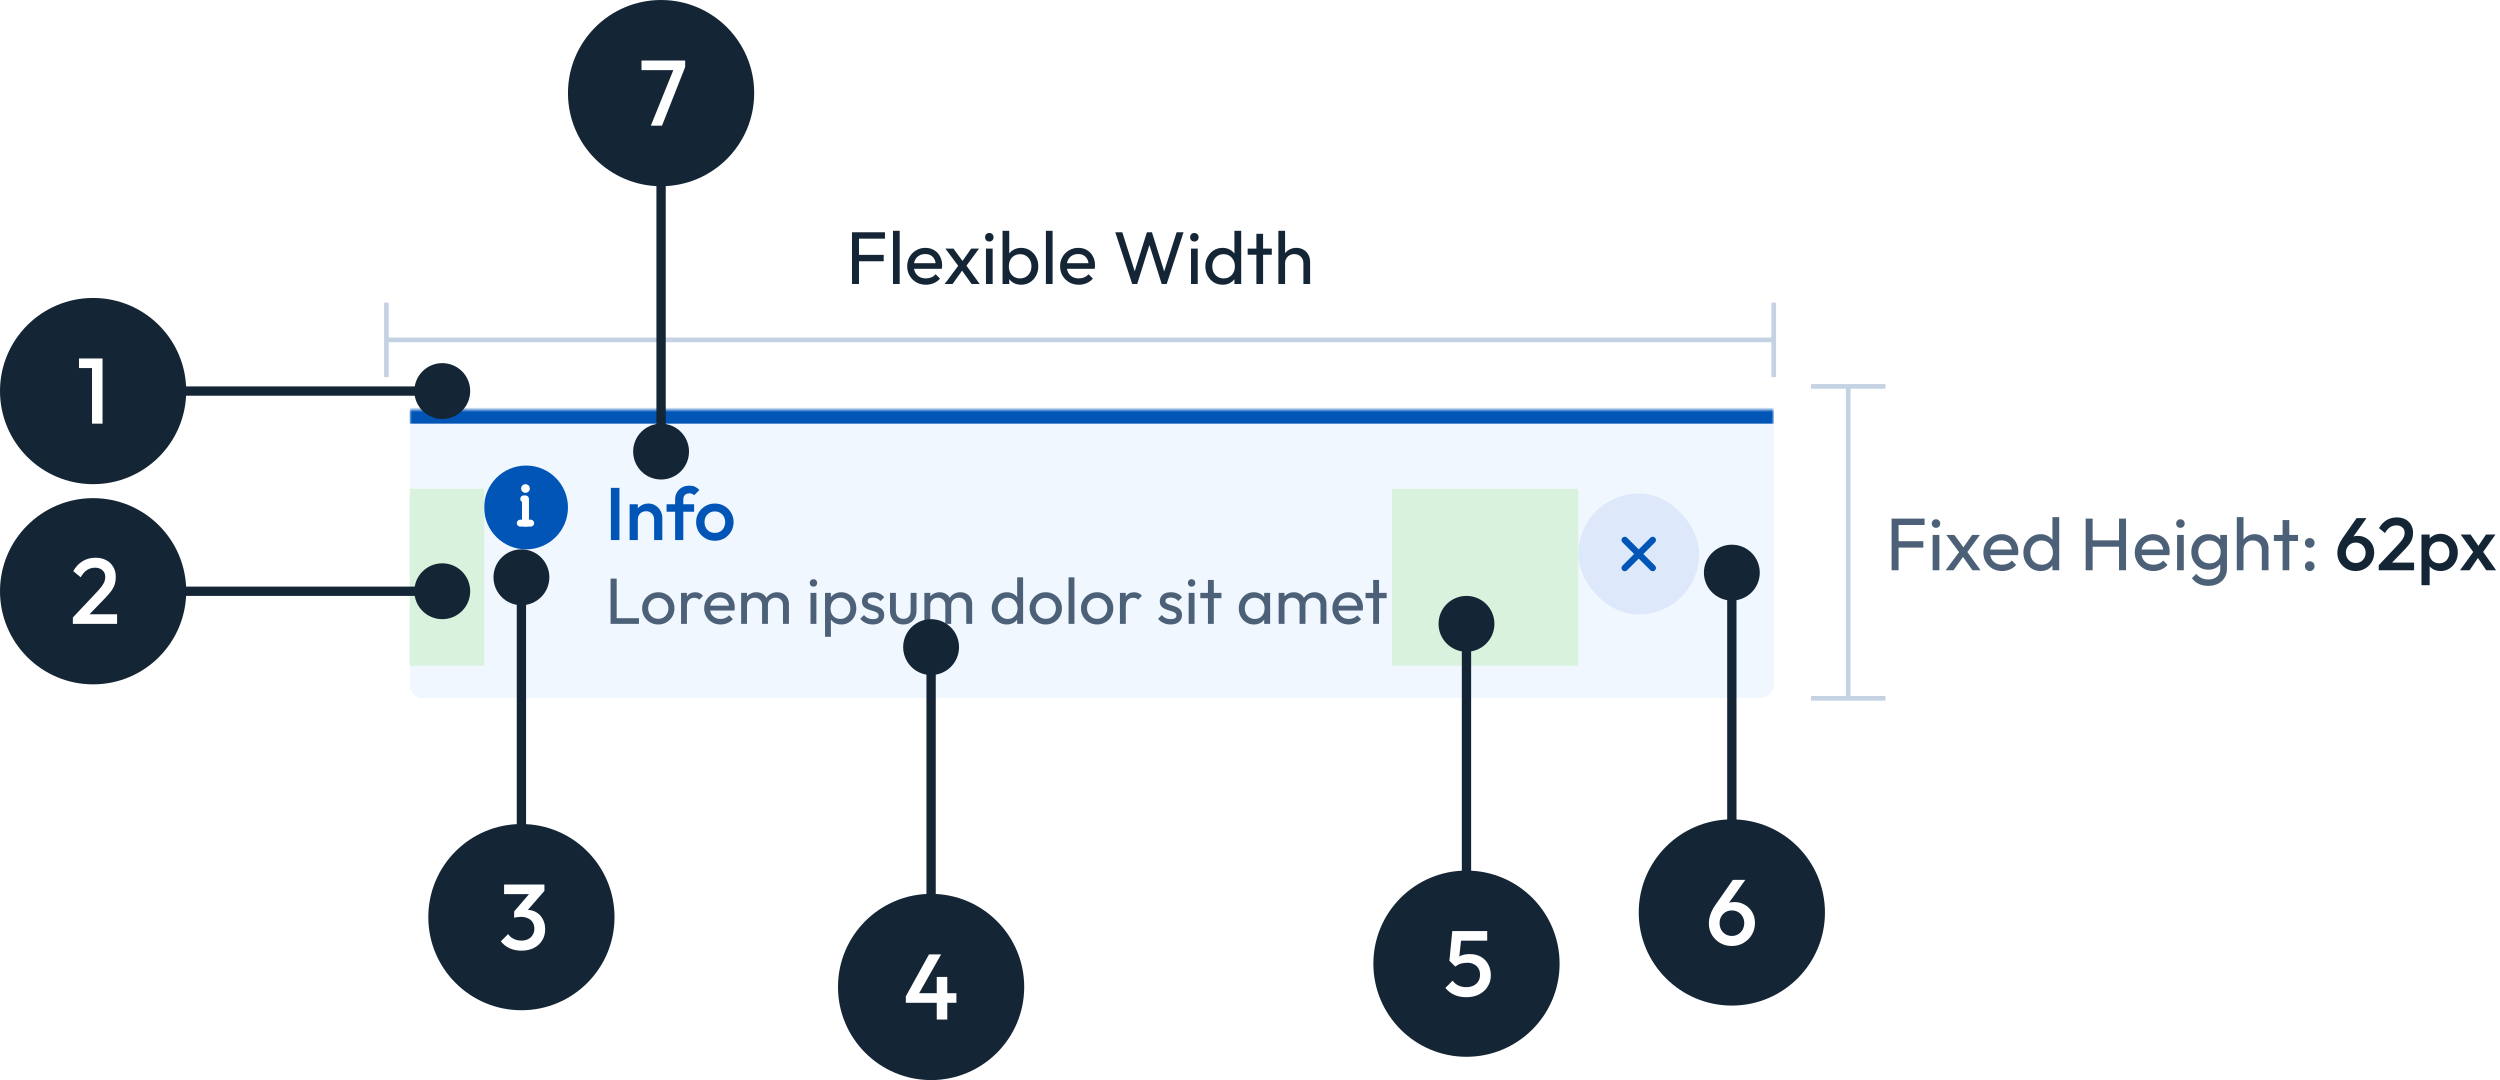 <svg width="537" height="232" viewBox="0 0 537 232" fill="none" xmlns="http://www.w3.org/2000/svg">
<g filter="url(#filter0_d_26314_2282)">
<mask id="path-1-inside-1_26314_2282" fill="white">
<path d="M88 86H381V145C381 146.657 379.657 148 378 148H91C89.343 148 88 146.657 88 145V86Z"/>
</mask>
<path d="M88 86H381V145C381 146.657 379.657 148 378 148H91C89.343 148 88 146.657 88 145V86Z" fill="#F1F7FF" shape-rendering="crispEdges"/>
<path d="M88 83H381V89H88V83ZM381 148H88H381ZM88 148V86V148ZM381 86V148V86Z" fill="#0055B6" mask="url(#path-1-inside-1_26314_2282)"/>
<path d="M113 116C117.971 116 122 111.971 122 107C122 102.029 117.971 98 113 98C108.029 98 104 102.029 104 107C104 111.971 108.029 116 113 116Z" fill="#0055B6"/>
<path d="M111.749 111.115C111.55 111.115 111.36 111.037 111.219 110.897C111.079 110.758 111 110.569 111 110.371C111 110.174 111.079 109.985 111.219 109.845C111.36 109.705 111.55 109.627 111.749 109.627H113.995C114.194 109.627 114.384 109.705 114.525 109.845C114.665 109.985 114.744 110.174 114.744 110.371C114.744 110.569 114.665 110.758 114.525 110.897C114.384 111.037 114.194 111.115 113.995 111.115H111.749Z" fill="white"/>
<path d="M112.873 111.117C112.674 111.117 112.484 111.039 112.343 110.899C112.203 110.76 112.124 110.57 112.124 110.373V105.808C111.981 105.726 111.87 105.6 111.807 105.448C111.743 105.297 111.732 105.129 111.775 104.971C111.818 104.813 111.912 104.673 112.042 104.573C112.173 104.473 112.333 104.419 112.498 104.419H112.873C113.071 104.419 113.262 104.498 113.402 104.637C113.543 104.777 113.621 104.966 113.621 105.164V110.373C113.621 110.57 113.543 110.76 113.402 110.899C113.262 111.039 113.071 111.117 112.873 111.117Z" fill="white"/>
<path d="M112.871 103.86C113.388 103.86 113.807 103.444 113.807 102.93C113.807 102.416 113.388 102 112.871 102C112.354 102 111.935 102.416 111.935 102.93C111.935 103.444 112.354 103.86 112.871 103.86Z" fill="white"/>
<path d="M131.216 114V102.8H133.056V114H131.216ZM140.506 114V109.568C140.506 109.056 140.34 108.635 140.01 108.304C139.69 107.973 139.274 107.808 138.762 107.808C138.42 107.808 138.116 107.883 137.85 108.032C137.583 108.181 137.375 108.389 137.226 108.656C137.076 108.923 137.002 109.227 137.002 109.568L136.314 109.184C136.314 108.597 136.442 108.08 136.698 107.632C136.954 107.173 137.306 106.816 137.754 106.56C138.212 106.293 138.724 106.16 139.29 106.16C139.866 106.16 140.378 106.309 140.826 106.608C141.274 106.896 141.626 107.275 141.882 107.744C142.138 108.203 142.266 108.683 142.266 109.184V114H140.506ZM135.242 114V106.32H137.002V114H135.242ZM145.016 114V105.312C145.016 104.725 145.144 104.208 145.4 103.76C145.667 103.312 146.03 102.96 146.488 102.704C146.958 102.448 147.496 102.32 148.104 102.32C148.574 102.32 148.974 102.4 149.304 102.56C149.635 102.72 149.944 102.949 150.232 103.248L149.096 104.384C148.968 104.256 148.83 104.155 148.68 104.08C148.531 104.005 148.339 103.968 148.104 103.968C147.678 103.968 147.347 104.085 147.112 104.32C146.888 104.544 146.776 104.869 146.776 105.296V114H145.016ZM143.176 107.92V106.32H149.096V107.92H143.176ZM153.543 114.16C152.796 114.16 152.119 113.984 151.511 113.632C150.903 113.269 150.418 112.784 150.055 112.176C149.703 111.568 149.527 110.891 149.527 110.144C149.527 109.397 149.703 108.725 150.055 108.128C150.418 107.531 150.903 107.056 151.511 106.704C152.119 106.341 152.796 106.16 153.543 106.16C154.3 106.16 154.983 106.336 155.591 106.688C156.199 107.04 156.679 107.52 157.031 108.128C157.394 108.725 157.575 109.397 157.575 110.144C157.575 110.891 157.394 111.568 157.031 112.176C156.679 112.784 156.199 113.269 155.591 113.632C154.983 113.984 154.3 114.16 153.543 114.16ZM153.543 112.464C153.98 112.464 154.364 112.368 154.695 112.176C155.036 111.973 155.298 111.696 155.479 111.344C155.671 110.992 155.767 110.592 155.767 110.144C155.767 109.696 155.671 109.301 155.479 108.96C155.287 108.619 155.026 108.352 154.695 108.16C154.364 107.957 153.98 107.856 153.543 107.856C153.116 107.856 152.732 107.957 152.391 108.16C152.06 108.352 151.799 108.619 151.607 108.96C151.426 109.301 151.335 109.696 151.335 110.144C151.335 110.592 151.426 110.992 151.607 111.344C151.799 111.696 152.06 111.973 152.391 112.176C152.732 112.368 153.116 112.464 153.543 112.464Z" fill="#0055B6"/>
<path d="M131.148 132V122.284H132.464V132H131.148ZM132.044 132V130.796H137.252V132H132.044ZM141.4 132.14C140.746 132.14 140.158 131.986 139.636 131.678C139.113 131.37 138.698 130.955 138.39 130.432C138.082 129.9 137.928 129.307 137.928 128.654C137.928 128.01 138.082 127.431 138.39 126.918C138.698 126.395 139.113 125.98 139.636 125.672C140.158 125.364 140.746 125.21 141.4 125.21C142.044 125.21 142.627 125.364 143.15 125.672C143.682 125.971 144.102 126.381 144.41 126.904C144.718 127.427 144.872 128.01 144.872 128.654C144.872 129.307 144.718 129.9 144.41 130.432C144.102 130.955 143.682 131.37 143.15 131.678C142.627 131.986 142.044 132.14 141.4 132.14ZM141.4 130.922C141.82 130.922 142.193 130.824 142.52 130.628C142.846 130.432 143.103 130.166 143.29 129.83C143.476 129.485 143.57 129.093 143.57 128.654C143.57 128.225 143.472 127.842 143.276 127.506C143.089 127.17 142.832 126.909 142.506 126.722C142.188 126.526 141.82 126.428 141.4 126.428C140.98 126.428 140.606 126.526 140.28 126.722C139.953 126.909 139.696 127.17 139.51 127.506C139.323 127.842 139.23 128.225 139.23 128.654C139.23 129.093 139.323 129.485 139.51 129.83C139.696 130.166 139.953 130.432 140.28 130.628C140.606 130.824 140.98 130.922 141.4 130.922ZM146.291 132V125.35H147.551V132H146.291ZM147.551 128.206L147.075 127.996C147.075 127.147 147.271 126.47 147.663 125.966C148.055 125.462 148.62 125.21 149.357 125.21C149.693 125.21 149.997 125.271 150.267 125.392C150.538 125.504 150.79 125.695 151.023 125.966L150.197 126.82C150.057 126.671 149.903 126.563 149.735 126.498C149.567 126.433 149.371 126.4 149.147 126.4C148.681 126.4 148.298 126.549 147.999 126.848C147.701 127.147 147.551 127.599 147.551 128.206ZM154.772 132.14C154.109 132.14 153.512 131.991 152.98 131.692C152.448 131.384 152.028 130.969 151.72 130.446C151.412 129.923 151.258 129.331 151.258 128.668C151.258 128.015 151.407 127.427 151.706 126.904C152.014 126.381 152.424 125.971 152.938 125.672C153.46 125.364 154.044 125.21 154.688 125.21C155.304 125.21 155.845 125.35 156.312 125.63C156.788 125.91 157.156 126.297 157.418 126.792C157.688 127.287 157.824 127.847 157.824 128.472C157.824 128.565 157.819 128.668 157.81 128.78C157.8 128.883 157.782 129.004 157.754 129.144H152.14V128.094H157.082L156.62 128.5C156.62 128.052 156.54 127.674 156.382 127.366C156.223 127.049 155.999 126.806 155.71 126.638C155.42 126.461 155.07 126.372 154.66 126.372C154.23 126.372 153.852 126.465 153.526 126.652C153.199 126.839 152.947 127.1 152.77 127.436C152.592 127.772 152.504 128.169 152.504 128.626C152.504 129.093 152.597 129.503 152.784 129.858C152.97 130.203 153.236 130.474 153.582 130.67C153.927 130.857 154.324 130.95 154.772 130.95C155.145 130.95 155.486 130.885 155.794 130.754C156.111 130.623 156.382 130.427 156.606 130.166L157.418 130.992C157.1 131.365 156.708 131.65 156.242 131.846C155.784 132.042 155.294 132.14 154.772 132.14ZM159.197 132V125.35H160.457V132H159.197ZM163.691 132V127.982C163.691 127.487 163.537 127.1 163.229 126.82C162.931 126.531 162.553 126.386 162.095 126.386C161.787 126.386 161.512 126.451 161.269 126.582C161.027 126.713 160.831 126.895 160.681 127.128C160.532 127.361 160.457 127.641 160.457 127.968L159.939 127.716C159.939 127.212 160.047 126.773 160.261 126.4C160.485 126.027 160.789 125.737 161.171 125.532C161.554 125.317 161.983 125.21 162.459 125.21C162.926 125.21 163.346 125.313 163.719 125.518C164.102 125.723 164.401 126.013 164.615 126.386C164.839 126.759 164.951 127.203 164.951 127.716V132H163.691ZM168.185 132V127.982C168.185 127.487 168.031 127.1 167.723 126.82C167.425 126.531 167.051 126.386 166.603 126.386C166.295 126.386 166.015 126.451 165.763 126.582C165.521 126.713 165.325 126.895 165.175 127.128C165.026 127.361 164.951 127.641 164.951 127.968L164.237 127.716C164.265 127.203 164.401 126.764 164.643 126.4C164.895 126.027 165.217 125.737 165.609 125.532C166.001 125.317 166.431 125.21 166.897 125.21C167.383 125.21 167.817 125.313 168.199 125.518C168.582 125.723 168.885 126.013 169.109 126.386C169.343 126.759 169.459 127.207 169.459 127.73V132H168.185ZM174.1 132V125.35H175.36V132H174.1ZM174.73 124.02C174.497 124.02 174.305 123.945 174.156 123.796C174.007 123.637 173.932 123.441 173.932 123.208C173.932 122.984 174.007 122.797 174.156 122.648C174.305 122.489 174.497 122.41 174.73 122.41C174.963 122.41 175.155 122.489 175.304 122.648C175.453 122.797 175.528 122.984 175.528 123.208C175.528 123.441 175.453 123.637 175.304 123.796C175.155 123.945 174.963 124.02 174.73 124.02ZM180.717 132.14C180.213 132.14 179.756 132.037 179.345 131.832C178.944 131.617 178.622 131.323 178.379 130.95C178.136 130.577 178.001 130.152 177.973 129.676V127.674C178.001 127.189 178.136 126.764 178.379 126.4C178.631 126.027 178.958 125.737 179.359 125.532C179.77 125.317 180.222 125.21 180.717 125.21C181.324 125.21 181.87 125.364 182.355 125.672C182.85 125.98 183.237 126.395 183.517 126.918C183.797 127.441 183.937 128.029 183.937 128.682C183.937 129.335 183.797 129.923 183.517 130.446C183.237 130.969 182.85 131.384 182.355 131.692C181.87 131.991 181.324 132.14 180.717 132.14ZM177.217 134.786V125.35H178.477V127.1L178.239 128.71L178.477 130.334V134.786H177.217ZM180.507 130.95C180.927 130.95 181.296 130.852 181.613 130.656C181.93 130.46 182.182 130.194 182.369 129.858C182.556 129.513 182.649 129.116 182.649 128.668C182.649 128.229 182.556 127.837 182.369 127.492C182.182 127.147 181.93 126.881 181.613 126.694C181.296 126.498 180.932 126.4 180.521 126.4C180.101 126.4 179.732 126.498 179.415 126.694C179.098 126.881 178.85 127.147 178.673 127.492C178.496 127.837 178.407 128.234 178.407 128.682C178.407 129.121 178.491 129.513 178.659 129.858C178.836 130.194 179.084 130.46 179.401 130.656C179.728 130.852 180.096 130.95 180.507 130.95ZM187.479 132.14C187.106 132.14 186.751 132.093 186.415 132C186.089 131.897 185.785 131.757 185.505 131.58C185.225 131.393 184.983 131.174 184.777 130.922L185.589 130.11C185.832 130.409 186.112 130.633 186.429 130.782C186.747 130.922 187.101 130.992 187.493 130.992C187.885 130.992 188.189 130.927 188.403 130.796C188.618 130.656 188.725 130.465 188.725 130.222C188.725 129.979 188.637 129.793 188.459 129.662C188.291 129.522 188.072 129.41 187.801 129.326C187.531 129.233 187.241 129.144 186.933 129.06C186.635 128.967 186.35 128.85 186.079 128.71C185.809 128.57 185.585 128.379 185.407 128.136C185.239 127.893 185.155 127.571 185.155 127.17C185.155 126.769 185.253 126.423 185.449 126.134C185.645 125.835 185.916 125.607 186.261 125.448C186.616 125.289 187.041 125.21 187.535 125.21C188.058 125.21 188.52 125.303 188.921 125.49C189.332 125.667 189.668 125.938 189.929 126.302L189.117 127.114C188.931 126.871 188.697 126.685 188.417 126.554C188.147 126.423 187.839 126.358 187.493 126.358C187.129 126.358 186.849 126.423 186.653 126.554C186.467 126.675 186.373 126.848 186.373 127.072C186.373 127.296 186.457 127.469 186.625 127.59C186.793 127.711 187.013 127.814 187.283 127.898C187.563 127.982 187.853 128.071 188.151 128.164C188.45 128.248 188.735 128.365 189.005 128.514C189.276 128.663 189.495 128.864 189.663 129.116C189.841 129.368 189.929 129.699 189.929 130.11C189.929 130.735 189.705 131.23 189.257 131.594C188.819 131.958 188.226 132.14 187.479 132.14ZM194.014 132.14C193.473 132.14 192.983 132.019 192.544 131.776C192.115 131.524 191.779 131.179 191.536 130.74C191.293 130.301 191.172 129.793 191.172 129.214V125.35H192.432V129.158C192.432 129.522 192.493 129.839 192.614 130.11C192.745 130.371 192.931 130.572 193.174 130.712C193.417 130.852 193.701 130.922 194.028 130.922C194.523 130.922 194.91 130.768 195.19 130.46C195.47 130.143 195.61 129.709 195.61 129.158V125.35H196.87V129.214C196.87 129.793 196.749 130.301 196.506 130.74C196.263 131.179 195.927 131.524 195.498 131.776C195.078 132.019 194.583 132.14 194.014 132.14ZM198.559 132V125.35H199.819V132H198.559ZM203.053 132V127.982C203.053 127.487 202.899 127.1 202.591 126.82C202.292 126.531 201.914 126.386 201.457 126.386C201.149 126.386 200.873 126.451 200.631 126.582C200.388 126.713 200.192 126.895 200.043 127.128C199.893 127.361 199.819 127.641 199.819 127.968L199.301 127.716C199.301 127.212 199.408 126.773 199.623 126.4C199.847 126.027 200.15 125.737 200.533 125.532C200.915 125.317 201.345 125.21 201.821 125.21C202.287 125.21 202.707 125.313 203.081 125.518C203.463 125.723 203.762 126.013 203.977 126.386C204.201 126.759 204.313 127.203 204.313 127.716V132H203.053ZM207.547 132V127.982C207.547 127.487 207.393 127.1 207.085 126.82C206.786 126.531 206.413 126.386 205.965 126.386C205.657 126.386 205.377 126.451 205.125 126.582C204.882 126.713 204.686 126.895 204.537 127.128C204.387 127.361 204.313 127.641 204.313 127.968L203.599 127.716C203.627 127.203 203.762 126.764 204.005 126.4C204.257 126.027 204.579 125.737 204.971 125.532C205.363 125.317 205.792 125.21 206.259 125.21C206.744 125.21 207.178 125.313 207.561 125.518C207.943 125.723 208.247 126.013 208.471 126.386C208.704 126.759 208.821 127.207 208.821 127.73V132H207.547ZM216.261 132.14C215.645 132.14 215.095 131.991 214.609 131.692C214.124 131.384 213.737 130.969 213.447 130.446C213.167 129.923 213.027 129.335 213.027 128.682C213.027 128.029 213.167 127.441 213.447 126.918C213.737 126.395 214.124 125.98 214.609 125.672C215.095 125.364 215.645 125.21 216.261 125.21C216.756 125.21 217.204 125.317 217.605 125.532C218.007 125.737 218.329 126.027 218.571 126.4C218.823 126.764 218.963 127.189 218.991 127.674V129.676C218.963 130.152 218.828 130.577 218.585 130.95C218.343 131.323 218.021 131.617 217.619 131.832C217.218 132.037 216.765 132.14 216.261 132.14ZM216.471 130.95C216.891 130.95 217.255 130.852 217.563 130.656C217.881 130.46 218.128 130.194 218.305 129.858C218.483 129.513 218.571 129.121 218.571 128.682C218.571 128.225 218.478 127.828 218.291 127.492C218.114 127.156 217.867 126.89 217.549 126.694C217.241 126.498 216.877 126.4 216.457 126.4C216.037 126.4 215.669 126.498 215.351 126.694C215.034 126.89 214.782 127.161 214.595 127.506C214.418 127.842 214.329 128.229 214.329 128.668C214.329 129.116 214.418 129.513 214.595 129.858C214.782 130.194 215.034 130.46 215.351 130.656C215.678 130.852 216.051 130.95 216.471 130.95ZM219.761 132H218.487V130.208L218.725 128.584L218.487 126.974V122.004H219.761V132ZM224.634 132.14C223.981 132.14 223.393 131.986 222.87 131.678C222.347 131.37 221.932 130.955 221.624 130.432C221.316 129.9 221.162 129.307 221.162 128.654C221.162 128.01 221.316 127.431 221.624 126.918C221.932 126.395 222.347 125.98 222.87 125.672C223.393 125.364 223.981 125.21 224.634 125.21C225.278 125.21 225.861 125.364 226.384 125.672C226.916 125.971 227.336 126.381 227.644 126.904C227.952 127.427 228.106 128.01 228.106 128.654C228.106 129.307 227.952 129.9 227.644 130.432C227.336 130.955 226.916 131.37 226.384 131.678C225.861 131.986 225.278 132.14 224.634 132.14ZM224.634 130.922C225.054 130.922 225.427 130.824 225.754 130.628C226.081 130.432 226.337 130.166 226.524 129.83C226.711 129.485 226.804 129.093 226.804 128.654C226.804 128.225 226.706 127.842 226.51 127.506C226.323 127.17 226.067 126.909 225.74 126.722C225.423 126.526 225.054 126.428 224.634 126.428C224.214 126.428 223.841 126.526 223.514 126.722C223.187 126.909 222.931 127.17 222.744 127.506C222.557 127.842 222.464 128.225 222.464 128.654C222.464 129.093 222.557 129.485 222.744 129.83C222.931 130.166 223.187 130.432 223.514 130.628C223.841 130.824 224.214 130.922 224.634 130.922ZM229.526 132V122.004H230.786V132H229.526ZM235.667 132.14C235.014 132.14 234.426 131.986 233.903 131.678C233.38 131.37 232.965 130.955 232.657 130.432C232.349 129.9 232.195 129.307 232.195 128.654C232.195 128.01 232.349 127.431 232.657 126.918C232.965 126.395 233.38 125.98 233.903 125.672C234.426 125.364 235.014 125.21 235.667 125.21C236.311 125.21 236.894 125.364 237.417 125.672C237.949 125.971 238.369 126.381 238.677 126.904C238.985 127.427 239.139 128.01 239.139 128.654C239.139 129.307 238.985 129.9 238.677 130.432C238.369 130.955 237.949 131.37 237.417 131.678C236.894 131.986 236.311 132.14 235.667 132.14ZM235.667 130.922C236.087 130.922 236.46 130.824 236.787 130.628C237.114 130.432 237.37 130.166 237.557 129.83C237.744 129.485 237.837 129.093 237.837 128.654C237.837 128.225 237.739 127.842 237.543 127.506C237.356 127.17 237.1 126.909 236.773 126.722C236.456 126.526 236.087 126.428 235.667 126.428C235.247 126.428 234.874 126.526 234.547 126.722C234.22 126.909 233.964 127.17 233.777 127.506C233.59 127.842 233.497 128.225 233.497 128.654C233.497 129.093 233.59 129.485 233.777 129.83C233.964 130.166 234.22 130.432 234.547 130.628C234.874 130.824 235.247 130.922 235.667 130.922ZM240.559 132V125.35H241.819V132H240.559ZM241.819 128.206L241.343 127.996C241.343 127.147 241.539 126.47 241.931 125.966C242.323 125.462 242.887 125.21 243.625 125.21C243.961 125.21 244.264 125.271 244.535 125.392C244.805 125.504 245.057 125.695 245.291 125.966L244.465 126.82C244.325 126.671 244.171 126.563 244.003 126.498C243.835 126.433 243.639 126.4 243.415 126.4C242.948 126.4 242.565 126.549 242.267 126.848C241.968 127.147 241.819 127.599 241.819 128.206ZM251.45 132.14C251.077 132.14 250.722 132.093 250.386 132C250.059 131.897 249.756 131.757 249.476 131.58C249.196 131.393 248.953 131.174 248.748 130.922L249.56 130.11C249.803 130.409 250.083 130.633 250.4 130.782C250.717 130.922 251.072 130.992 251.464 130.992C251.856 130.992 252.159 130.927 252.374 130.796C252.589 130.656 252.696 130.465 252.696 130.222C252.696 129.979 252.607 129.793 252.43 129.662C252.262 129.522 252.043 129.41 251.772 129.326C251.501 129.233 251.212 129.144 250.904 129.06C250.605 128.967 250.321 128.85 250.05 128.71C249.779 128.57 249.555 128.379 249.378 128.136C249.21 127.893 249.126 127.571 249.126 127.17C249.126 126.769 249.224 126.423 249.42 126.134C249.616 125.835 249.887 125.607 250.232 125.448C250.587 125.289 251.011 125.21 251.506 125.21C252.029 125.21 252.491 125.303 252.892 125.49C253.303 125.667 253.639 125.938 253.9 126.302L253.088 127.114C252.901 126.871 252.668 126.685 252.388 126.554C252.117 126.423 251.809 126.358 251.464 126.358C251.1 126.358 250.82 126.423 250.624 126.554C250.437 126.675 250.344 126.848 250.344 127.072C250.344 127.296 250.428 127.469 250.596 127.59C250.764 127.711 250.983 127.814 251.254 127.898C251.534 127.982 251.823 128.071 252.122 128.164C252.421 128.248 252.705 128.365 252.976 128.514C253.247 128.663 253.466 128.864 253.634 129.116C253.811 129.368 253.9 129.699 253.9 130.11C253.9 130.735 253.676 131.23 253.228 131.594C252.789 131.958 252.197 132.14 251.45 132.14ZM255.325 132V125.35H256.585V132H255.325ZM255.955 124.02C255.721 124.02 255.53 123.945 255.381 123.796C255.231 123.637 255.157 123.441 255.157 123.208C255.157 122.984 255.231 122.797 255.381 122.648C255.53 122.489 255.721 122.41 255.955 122.41C256.188 122.41 256.379 122.489 256.529 122.648C256.678 122.797 256.753 122.984 256.753 123.208C256.753 123.441 256.678 123.637 256.529 123.796C256.379 123.945 256.188 124.02 255.955 124.02ZM259.464 132V122.564H260.724V132H259.464ZM257.826 126.498V125.35H262.362V126.498H257.826ZM269.336 132.14C268.729 132.14 268.179 131.991 267.684 131.692C267.189 131.384 266.797 130.969 266.508 130.446C266.228 129.923 266.088 129.335 266.088 128.682C266.088 128.029 266.228 127.441 266.508 126.918C266.797 126.395 267.185 125.98 267.67 125.672C268.165 125.364 268.72 125.21 269.336 125.21C269.84 125.21 270.288 125.317 270.68 125.532C271.081 125.737 271.403 126.027 271.646 126.4C271.889 126.764 272.024 127.189 272.052 127.674V129.676C272.024 130.152 271.889 130.577 271.646 130.95C271.413 131.323 271.095 131.617 270.694 131.832C270.302 132.037 269.849 132.14 269.336 132.14ZM269.546 130.95C270.171 130.95 270.675 130.74 271.058 130.32C271.441 129.891 271.632 129.345 271.632 128.682C271.632 128.225 271.543 127.828 271.366 127.492C271.198 127.147 270.955 126.881 270.638 126.694C270.321 126.498 269.952 126.4 269.532 126.4C269.112 126.4 268.739 126.498 268.412 126.694C268.095 126.89 267.843 127.161 267.656 127.506C267.479 127.842 267.39 128.229 267.39 128.668C267.39 129.116 267.479 129.513 267.656 129.858C267.843 130.194 268.099 130.46 268.426 130.656C268.753 130.852 269.126 130.95 269.546 130.95ZM271.548 132V130.208L271.786 128.584L271.548 126.974V125.35H272.822V132H271.548ZM274.656 132V125.35H275.916V132H274.656ZM279.15 132V127.982C279.15 127.487 278.996 127.1 278.688 126.82C278.39 126.531 278.012 126.386 277.554 126.386C277.246 126.386 276.971 126.451 276.728 126.582C276.486 126.713 276.29 126.895 276.14 127.128C275.991 127.361 275.916 127.641 275.916 127.968L275.398 127.716C275.398 127.212 275.506 126.773 275.72 126.4C275.944 126.027 276.248 125.737 276.63 125.532C277.013 125.317 277.442 125.21 277.918 125.21C278.385 125.21 278.805 125.313 279.178 125.518C279.561 125.723 279.86 126.013 280.074 126.386C280.298 126.759 280.41 127.203 280.41 127.716V132H279.15ZM283.644 132V127.982C283.644 127.487 283.49 127.1 283.182 126.82C282.884 126.531 282.51 126.386 282.062 126.386C281.754 126.386 281.474 126.451 281.222 126.582C280.98 126.713 280.784 126.895 280.634 127.128C280.485 127.361 280.41 127.641 280.41 127.968L279.696 127.716C279.724 127.203 279.86 126.764 280.102 126.4C280.354 126.027 280.676 125.737 281.068 125.532C281.46 125.317 281.89 125.21 282.356 125.21C282.842 125.21 283.276 125.313 283.658 125.518C284.041 125.723 284.344 126.013 284.568 126.386C284.802 126.759 284.918 127.207 284.918 127.73V132H283.644ZM289.713 132.14C289.05 132.14 288.453 131.991 287.921 131.692C287.389 131.384 286.969 130.969 286.661 130.446C286.353 129.923 286.199 129.331 286.199 128.668C286.199 128.015 286.348 127.427 286.647 126.904C286.955 126.381 287.366 125.971 287.879 125.672C288.402 125.364 288.985 125.21 289.629 125.21C290.245 125.21 290.786 125.35 291.253 125.63C291.729 125.91 292.098 126.297 292.359 126.792C292.63 127.287 292.765 127.847 292.765 128.472C292.765 128.565 292.76 128.668 292.751 128.78C292.742 128.883 292.723 129.004 292.695 129.144H287.081V128.094H292.023L291.561 128.5C291.561 128.052 291.482 127.674 291.323 127.366C291.164 127.049 290.94 126.806 290.651 126.638C290.362 126.461 290.012 126.372 289.601 126.372C289.172 126.372 288.794 126.465 288.467 126.652C288.14 126.839 287.888 127.1 287.711 127.436C287.534 127.772 287.445 128.169 287.445 128.626C287.445 129.093 287.538 129.503 287.725 129.858C287.912 130.203 288.178 130.474 288.523 130.67C288.868 130.857 289.265 130.95 289.713 130.95C290.086 130.95 290.427 130.885 290.735 130.754C291.052 130.623 291.323 130.427 291.547 130.166L292.359 130.992C292.042 131.365 291.65 131.65 291.183 131.846C290.726 132.042 290.236 132.14 289.713 132.14ZM294.956 132V122.564H296.216V132H294.956ZM293.318 126.498V125.35H297.854V126.498H293.318Z" fill="#4C6177"/>
<rect x="339" y="104" width="26" height="26" rx="13" fill="#DDE9FA"/>
<path d="M355 114L349 120M349 114L355 120" stroke="#0055B6" stroke-width="1.4" stroke-linecap="round" stroke-linejoin="round"/>
</g>
<rect x="88" y="105" width="16" height="38" fill="#D9F2DE"/>
<rect x="299" y="105" width="40" height="38" fill="#D9F2DE"/>
<circle cx="95" cy="127" r="6" transform="rotate(-90 95 127)" fill="#142535"/>
<rect width="2" height="59" transform="matrix(-4.37114e-08 1 1 4.37114e-08 36 126)" fill="#142535"/>
<circle cx="20" cy="20" r="20" transform="matrix(-4.37114e-08 1 1 4.37114e-08 0 107)" fill="#142535"/>
<path d="M15.65 132.64L20.81 127.16C21.236 126.707 21.583 126.3 21.85 125.94C22.116 125.58 22.31 125.24 22.43 124.92C22.55 124.6 22.61 124.273 22.61 123.94C22.61 123.313 22.403 122.827 21.99 122.48C21.59 122.12 21.076 121.94 20.45 121.94C19.783 121.94 19.197 122.107 18.69 122.44C18.183 122.773 17.73 123.293 17.33 124L15.73 122.68C16.276 121.733 16.95 121.02 17.75 120.54C18.55 120.047 19.477 119.8 20.53 119.8C21.396 119.8 22.157 119.973 22.81 120.32C23.463 120.667 23.97 121.153 24.33 121.78C24.69 122.393 24.87 123.107 24.87 123.92C24.87 124.507 24.797 125.033 24.65 125.5C24.517 125.953 24.283 126.413 23.95 126.88C23.616 127.333 23.157 127.867 22.57 128.48L18.61 132.58L15.65 132.64ZM15.65 134V132.64L17.63 131.94H25.15V134H15.65Z" fill="white"/>
<circle cx="315" cy="134" r="6" transform="rotate(-90 315 134)" fill="#142535"/>
<rect width="2" height="59" transform="matrix(1 0 0 -1 314 195)" fill="#142535"/>
<circle cx="20" cy="20" r="20" transform="matrix(-4.37114e-08 1 1 4.37114e-08 295 187)" fill="#142535"/>
<path d="M314.991 214.2C314.017 214.2 313.151 214.033 312.391 213.7C311.631 213.353 310.991 212.853 310.471 212.2L312.031 210.64C312.311 211.067 312.704 211.407 313.211 211.66C313.731 211.913 314.311 212.04 314.951 212.04C315.537 212.04 316.051 211.933 316.491 211.72C316.931 211.507 317.277 211.2 317.531 210.8C317.784 210.4 317.911 209.927 317.911 209.38C317.911 208.807 317.784 208.333 317.531 207.96C317.291 207.573 316.964 207.287 316.551 207.1C316.151 206.9 315.717 206.8 315.251 206.8C314.717 206.8 314.237 206.86 313.811 206.98C313.397 207.1 312.991 207.313 312.591 207.62L312.651 206.18C312.864 205.9 313.111 205.673 313.391 205.5C313.671 205.313 313.997 205.173 314.371 205.08C314.744 204.987 315.184 204.94 315.691 204.94C316.677 204.94 317.504 205.147 318.171 205.56C318.851 205.973 319.364 206.527 319.711 207.22C320.057 207.9 320.231 208.66 320.231 209.5C320.231 210.407 320.004 211.213 319.551 211.92C319.111 212.627 318.497 213.187 317.711 213.6C316.924 214 316.017 214.2 314.991 214.2ZM312.591 207.62L311.331 206.36L311.951 200H314.051L313.331 206.62L312.591 207.62ZM312.351 202.06L311.951 200H319.451V202.06H312.351Z" fill="white"/>
<circle cx="372" cy="123" r="6" transform="rotate(-90 372 123)" fill="#142535"/>
<rect width="2" height="59" transform="matrix(1 0 0 -1 371 184)" fill="#142535"/>
<circle cx="20" cy="20" r="20" transform="matrix(-4.37114e-08 1 1 4.37114e-08 352 176)" fill="#142535"/>
<path d="M372.005 203.2C371.071 203.2 370.231 202.987 369.485 202.56C368.738 202.12 368.145 201.533 367.705 200.8C367.278 200.067 367.065 199.253 367.065 198.36C367.065 197.08 367.511 195.787 368.405 194.48L372.225 189H374.885L370.805 194.74L369.965 195.24C370.098 194.933 370.265 194.673 370.465 194.46C370.678 194.233 370.951 194.06 371.285 193.94C371.631 193.82 372.058 193.76 372.565 193.76C373.378 193.76 374.111 193.953 374.765 194.34C375.431 194.713 375.965 195.24 376.365 195.92C376.765 196.587 376.965 197.373 376.965 198.28C376.965 199.187 376.745 200.013 376.305 200.76C375.865 201.507 375.265 202.1 374.505 202.54C373.758 202.98 372.925 203.2 372.005 203.2ZM372.005 201.04C372.511 201.04 372.965 200.92 373.365 200.68C373.765 200.44 374.078 200.113 374.305 199.7C374.545 199.273 374.665 198.8 374.665 198.28C374.665 197.76 374.545 197.293 374.305 196.88C374.078 196.467 373.765 196.147 373.365 195.92C372.965 195.68 372.511 195.56 372.005 195.56C371.498 195.56 371.045 195.68 370.645 195.92C370.245 196.16 369.931 196.487 369.705 196.9C369.478 197.3 369.365 197.76 369.365 198.28C369.365 198.8 369.478 199.273 369.705 199.7C369.931 200.113 370.245 200.44 370.645 200.68C371.045 200.92 371.498 201.04 372.005 201.04Z" fill="white"/>
<circle cx="112" cy="124" r="6" transform="rotate(-90 112 124)" fill="#142535"/>
<rect width="2" height="59" transform="matrix(1 0 0 -1 111 185)" fill="#142535"/>
<circle cx="20" cy="20" r="20" transform="matrix(-4.37114e-08 1 1 4.37114e-08 92 177)" fill="#142535"/>
<path d="M112.02 204.2C111.086 204.2 110.24 204.033 109.48 203.7C108.733 203.353 108.1 202.853 107.58 202.2L109.14 200.64C109.42 201.067 109.813 201.407 110.32 201.66C110.826 201.913 111.38 202.04 111.98 202.04C112.553 202.04 113.046 201.933 113.46 201.72C113.873 201.507 114.193 201.207 114.42 200.82C114.66 200.433 114.78 199.987 114.78 199.48C114.78 198.947 114.66 198.493 114.42 198.12C114.193 197.747 113.86 197.46 113.42 197.26C112.993 197.047 112.473 196.94 111.86 196.94C111.62 196.94 111.373 196.96 111.12 197C110.866 197.027 110.64 197.073 110.44 197.14L111.46 195.82C111.74 195.713 112.033 195.627 112.34 195.56C112.66 195.48 112.966 195.44 113.26 195.44C113.98 195.44 114.626 195.613 115.2 195.96C115.786 196.307 116.246 196.793 116.58 197.42C116.926 198.033 117.1 198.76 117.1 199.6C117.1 200.507 116.886 201.307 116.46 202C116.033 202.693 115.44 203.233 114.68 203.62C113.92 204.007 113.033 204.2 112.02 204.2ZM110.44 197.14V195.78L114.18 191.42L116.94 191.36L113.04 195.84L110.44 197.14ZM108.28 192.06V190H116.94V191.36L114.96 192.06H108.28Z" fill="white"/>
<circle cx="200" cy="139" r="6" transform="rotate(-90 200 139)" fill="#142535"/>
<rect width="2" height="59" transform="matrix(1 0 0 -1 199 200)" fill="#142535"/>
<circle cx="20" cy="20" r="20" transform="matrix(-4.37114e-08 1 1 4.37114e-08 180 192)" fill="#142535"/>
<path d="M194.574 214L199.554 205H202.154L197.054 214H194.574ZM194.574 215.4V214L195.554 213.34H205.434V215.4H194.574ZM201.214 219V209.84H203.474V219H201.214Z" fill="white"/>
<circle cx="95" cy="84" r="6" transform="rotate(-90 95 84)" fill="#142535"/>
<rect width="2" height="59" transform="matrix(-4.37114e-08 1 1 4.37114e-08 36 83)" fill="#142535"/>
<circle cx="20" cy="20" r="20" transform="matrix(-4.37114e-08 1 1 4.37114e-08 0 64)" fill="#142535"/>
<path d="M19.765 91V77H22.025V91H19.765ZM16.965 79.06V77H21.825V79.06H16.965Z" fill="white"/>
<path d="M183.007 61V49.896H184.511V61H183.007ZM184.031 56.12V54.744H189.823V56.12H184.031ZM184.031 51.272V49.896H190.095V51.272H184.031ZM191.814 61V49.576H193.254V61H191.814ZM198.881 61.16C198.123 61.16 197.441 60.989 196.833 60.648C196.225 60.296 195.745 59.821 195.393 59.224C195.041 58.627 194.865 57.949 194.865 57.192C194.865 56.445 195.035 55.773 195.377 55.176C195.729 54.579 196.198 54.109 196.785 53.768C197.382 53.416 198.049 53.24 198.785 53.24C199.489 53.24 200.107 53.4 200.641 53.72C201.185 54.04 201.606 54.483 201.905 55.048C202.214 55.613 202.369 56.253 202.369 56.968C202.369 57.075 202.363 57.192 202.353 57.32C202.342 57.437 202.321 57.576 202.289 57.736H195.873V56.536H201.521L200.993 57C200.993 56.488 200.902 56.056 200.721 55.704C200.539 55.341 200.283 55.064 199.953 54.872C199.622 54.669 199.222 54.568 198.753 54.568C198.262 54.568 197.83 54.675 197.457 54.888C197.083 55.101 196.795 55.4 196.593 55.784C196.39 56.168 196.289 56.621 196.289 57.144C196.289 57.677 196.395 58.147 196.609 58.552C196.822 58.947 197.126 59.256 197.521 59.48C197.915 59.693 198.369 59.8 198.881 59.8C199.307 59.8 199.697 59.725 200.049 59.576C200.411 59.427 200.721 59.203 200.977 58.904L201.905 59.848C201.542 60.275 201.094 60.6 200.561 60.824C200.038 61.048 199.478 61.16 198.881 61.16ZM208.696 61L206.328 57.672L206.056 57.416L203.064 53.4H204.808L206.968 56.36L207.24 56.584L210.44 61H208.696ZM202.92 61L206.056 56.776L206.872 57.832L204.616 61H202.92ZM207.352 57.4L206.52 56.376L208.616 53.4H210.296L207.352 57.4ZM211.783 61V53.4H213.223V61H211.783ZM212.503 51.88C212.236 51.88 212.018 51.795 211.847 51.624C211.676 51.443 211.591 51.219 211.591 50.952C211.591 50.696 211.676 50.483 211.847 50.312C212.018 50.131 212.236 50.04 212.503 50.04C212.77 50.04 212.988 50.131 213.159 50.312C213.33 50.483 213.415 50.696 213.415 50.952C213.415 51.219 213.33 51.443 213.159 51.624C212.988 51.795 212.77 51.88 212.503 51.88ZM219.345 61.16C218.769 61.16 218.246 61.043 217.777 60.808C217.318 60.563 216.95 60.227 216.673 59.8C216.396 59.373 216.241 58.888 216.209 58.344V56.056C216.241 55.501 216.396 55.016 216.673 54.6C216.961 54.173 217.334 53.843 217.793 53.608C218.262 53.363 218.78 53.24 219.345 53.24C220.038 53.24 220.662 53.416 221.217 53.768C221.782 54.12 222.225 54.595 222.545 55.192C222.865 55.789 223.025 56.461 223.025 57.208C223.025 57.955 222.865 58.627 222.545 59.224C222.225 59.821 221.782 60.296 221.217 60.648C220.662 60.989 220.038 61.16 219.345 61.16ZM215.345 61V49.576H216.785V55.256L216.513 57.096L216.785 58.952V61H215.345ZM219.105 59.8C219.585 59.8 220.006 59.688 220.369 59.464C220.732 59.24 221.02 58.936 221.233 58.552C221.446 58.157 221.553 57.704 221.553 57.192C221.553 56.691 221.446 56.243 221.233 55.848C221.02 55.453 220.732 55.149 220.369 54.936C220.006 54.712 219.59 54.6 219.121 54.6C218.641 54.6 218.22 54.712 217.857 54.936C217.494 55.149 217.212 55.453 217.009 55.848C216.806 56.243 216.705 56.696 216.705 57.208C216.705 57.709 216.801 58.157 216.993 58.552C217.196 58.936 217.478 59.24 217.841 59.464C218.214 59.688 218.636 59.8 219.105 59.8ZM224.658 61V49.576H226.098V61H224.658ZM231.724 61.16C230.967 61.16 230.284 60.989 229.676 60.648C229.068 60.296 228.588 59.821 228.236 59.224C227.884 58.627 227.708 57.949 227.708 57.192C227.708 56.445 227.879 55.773 228.22 55.176C228.572 54.579 229.042 54.109 229.628 53.768C230.226 53.416 230.892 53.24 231.628 53.24C232.332 53.24 232.951 53.4 233.484 53.72C234.028 54.04 234.45 54.483 234.748 55.048C235.058 55.613 235.212 56.253 235.212 56.968C235.212 57.075 235.207 57.192 235.196 57.32C235.186 57.437 235.164 57.576 235.132 57.736H228.716V56.536H234.364L233.836 57C233.836 56.488 233.746 56.056 233.564 55.704C233.383 55.341 233.127 55.064 232.796 54.872C232.466 54.669 232.066 54.568 231.596 54.568C231.106 54.568 230.674 54.675 230.3 54.888C229.927 55.101 229.639 55.4 229.436 55.784C229.234 56.168 229.132 56.621 229.132 57.144C229.132 57.677 229.239 58.147 229.452 58.552C229.666 58.947 229.97 59.256 230.364 59.48C230.759 59.693 231.212 59.8 231.724 59.8C232.151 59.8 232.54 59.725 232.892 59.576C233.255 59.427 233.564 59.203 233.82 58.904L234.748 59.848C234.386 60.275 233.938 60.6 233.404 60.824C232.882 61.048 232.322 61.16 231.724 61.16ZM243.199 61L239.567 49.896H241.071L243.951 58.952H243.519L246.351 49.896H247.439L250.271 58.952H249.855L252.735 49.896H254.223L250.607 61H249.535L246.687 51.96H247.103L244.271 61H243.199ZM255.83 61V53.4H257.27V61H255.83ZM256.55 51.88C256.283 51.88 256.064 51.795 255.894 51.624C255.723 51.443 255.638 51.219 255.638 50.952C255.638 50.696 255.723 50.483 255.894 50.312C256.064 50.131 256.283 50.04 256.55 50.04C256.816 50.04 257.035 50.131 257.206 50.312C257.376 50.483 257.462 50.696 257.462 50.952C257.462 51.219 257.376 51.443 257.206 51.624C257.035 51.795 256.816 51.88 256.55 51.88ZM262.608 61.16C261.904 61.16 261.275 60.989 260.72 60.648C260.165 60.296 259.723 59.821 259.392 59.224C259.072 58.627 258.912 57.955 258.912 57.208C258.912 56.461 259.072 55.789 259.392 55.192C259.723 54.595 260.165 54.12 260.72 53.768C261.275 53.416 261.904 53.24 262.608 53.24C263.173 53.24 263.685 53.363 264.144 53.608C264.603 53.843 264.971 54.173 265.248 54.6C265.536 55.016 265.696 55.501 265.728 56.056V58.344C265.696 58.888 265.541 59.373 265.264 59.8C264.987 60.227 264.619 60.563 264.16 60.808C263.701 61.043 263.184 61.16 262.608 61.16ZM262.848 59.8C263.328 59.8 263.744 59.688 264.096 59.464C264.459 59.24 264.741 58.936 264.944 58.552C265.147 58.157 265.248 57.709 265.248 57.208C265.248 56.685 265.141 56.232 264.928 55.848C264.725 55.464 264.443 55.16 264.08 54.936C263.728 54.712 263.312 54.6 262.832 54.6C262.352 54.6 261.931 54.712 261.568 54.936C261.205 55.16 260.917 55.469 260.704 55.864C260.501 56.248 260.4 56.691 260.4 57.192C260.4 57.704 260.501 58.157 260.704 58.552C260.917 58.936 261.205 59.24 261.568 59.464C261.941 59.688 262.368 59.8 262.848 59.8ZM266.608 61H265.152V58.952L265.424 57.096L265.152 55.256V49.576H266.608V61ZM269.872 61V50.216H271.312V61H269.872ZM268 54.712V53.4H273.184V54.712H268ZM279.971 61V56.568C279.971 55.992 279.79 55.517 279.427 55.144C279.064 54.771 278.595 54.584 278.019 54.584C277.635 54.584 277.294 54.669 276.995 54.84C276.696 55.011 276.462 55.245 276.291 55.544C276.12 55.843 276.035 56.184 276.035 56.568L275.443 56.232C275.443 55.656 275.571 55.144 275.827 54.696C276.083 54.248 276.44 53.896 276.899 53.64C277.358 53.373 277.875 53.24 278.451 53.24C279.027 53.24 279.534 53.368 279.971 53.624C280.419 53.88 280.771 54.237 281.027 54.696C281.283 55.155 281.411 55.683 281.411 56.28V61H279.971ZM274.595 61V49.576H276.035V61H274.595Z" fill="#142535"/>
<path d="M83 65V81" stroke="#C4D2E4"/>
<path d="M381 73L83 73" stroke="#C4D2E4"/>
<path d="M381 65V81" stroke="#C4D2E4"/>
<path d="M405 150L389 150" stroke="#C4D2E4"/>
<path d="M397 83V150" stroke="#C4D2E4"/>
<path d="M405 83L389 83" stroke="#C4D2E4"/>
<path d="M406.312 122.5V111.396H407.816V122.5H406.312ZM407.336 117.62V116.244H413.128V117.62H407.336ZM407.336 112.772V111.396H413.4V112.772H407.336ZM415.135 122.5V114.9H416.575V122.5H415.135ZM415.855 113.38C415.588 113.38 415.369 113.295 415.199 113.124C415.028 112.943 414.943 112.719 414.943 112.452C414.943 112.196 415.028 111.983 415.199 111.812C415.369 111.631 415.588 111.54 415.855 111.54C416.121 111.54 416.34 111.631 416.511 111.812C416.681 111.983 416.767 112.196 416.767 112.452C416.767 112.719 416.681 112.943 416.511 113.124C416.34 113.295 416.121 113.38 415.855 113.38ZM423.689 122.5L421.321 119.172L421.049 118.916L418.057 114.9H419.801L421.961 117.86L422.233 118.084L425.433 122.5H423.689ZM417.913 122.5L421.049 118.276L421.865 119.332L419.609 122.5H417.913ZM422.345 118.9L421.513 117.876L423.609 114.9H425.289L422.345 118.9ZM430.045 122.66C429.287 122.66 428.605 122.489 427.997 122.148C427.389 121.796 426.909 121.321 426.557 120.724C426.205 120.127 426.029 119.449 426.029 118.692C426.029 117.945 426.199 117.273 426.541 116.676C426.893 116.079 427.362 115.609 427.949 115.268C428.546 114.916 429.213 114.74 429.949 114.74C430.653 114.74 431.271 114.9 431.805 115.22C432.349 115.54 432.77 115.983 433.069 116.548C433.378 117.113 433.533 117.753 433.533 118.468C433.533 118.575 433.527 118.692 433.517 118.82C433.506 118.937 433.485 119.076 433.453 119.236H427.037V118.036H432.685L432.157 118.5C432.157 117.988 432.066 117.556 431.885 117.204C431.703 116.841 431.447 116.564 431.117 116.372C430.786 116.169 430.386 116.068 429.917 116.068C429.426 116.068 428.994 116.175 428.621 116.388C428.247 116.601 427.959 116.9 427.757 117.284C427.554 117.668 427.453 118.121 427.453 118.644C427.453 119.177 427.559 119.647 427.773 120.052C427.986 120.447 428.29 120.756 428.685 120.98C429.079 121.193 429.533 121.3 430.045 121.3C430.471 121.3 430.861 121.225 431.213 121.076C431.575 120.927 431.885 120.703 432.141 120.404L433.069 121.348C432.706 121.775 432.258 122.1 431.725 122.324C431.202 122.548 430.642 122.66 430.045 122.66ZM438.319 122.66C437.615 122.66 436.986 122.489 436.431 122.148C435.876 121.796 435.434 121.321 435.103 120.724C434.783 120.127 434.623 119.455 434.623 118.708C434.623 117.961 434.783 117.289 435.103 116.692C435.434 116.095 435.876 115.62 436.431 115.268C436.986 114.916 437.615 114.74 438.319 114.74C438.884 114.74 439.396 114.863 439.855 115.108C440.314 115.343 440.682 115.673 440.959 116.1C441.247 116.516 441.407 117.001 441.439 117.556V119.844C441.407 120.388 441.252 120.873 440.975 121.3C440.698 121.727 440.33 122.063 439.871 122.308C439.412 122.543 438.895 122.66 438.319 122.66ZM438.559 121.3C439.039 121.3 439.455 121.188 439.807 120.964C440.17 120.74 440.452 120.436 440.655 120.052C440.858 119.657 440.959 119.209 440.959 118.708C440.959 118.185 440.852 117.732 440.639 117.348C440.436 116.964 440.154 116.66 439.791 116.436C439.439 116.212 439.023 116.1 438.543 116.1C438.063 116.1 437.642 116.212 437.279 116.436C436.916 116.66 436.628 116.969 436.415 117.364C436.212 117.748 436.111 118.191 436.111 118.692C436.111 119.204 436.212 119.657 436.415 120.052C436.628 120.436 436.916 120.74 437.279 120.964C437.652 121.188 438.079 121.3 438.559 121.3ZM442.319 122.5H440.863V120.452L441.135 118.596L440.863 116.756V111.076H442.319V122.5ZM448 122.5V111.396H449.504V122.5H448ZM455.168 122.5V111.396H456.672V122.5H455.168ZM449.024 117.444V116.068H455.536V117.444H449.024ZM462.56 122.66C461.803 122.66 461.12 122.489 460.512 122.148C459.904 121.796 459.424 121.321 459.072 120.724C458.72 120.127 458.544 119.449 458.544 118.692C458.544 117.945 458.715 117.273 459.056 116.676C459.408 116.079 459.878 115.609 460.464 115.268C461.062 114.916 461.728 114.74 462.464 114.74C463.168 114.74 463.787 114.9 464.32 115.22C464.864 115.54 465.286 115.983 465.584 116.548C465.894 117.113 466.048 117.753 466.048 118.468C466.048 118.575 466.043 118.692 466.032 118.82C466.022 118.937 466 119.076 465.968 119.236H459.552V118.036H465.2L464.672 118.5C464.672 117.988 464.582 117.556 464.4 117.204C464.219 116.841 463.963 116.564 463.632 116.372C463.302 116.169 462.902 116.068 462.432 116.068C461.942 116.068 461.51 116.175 461.136 116.388C460.763 116.601 460.475 116.9 460.272 117.284C460.07 117.668 459.968 118.121 459.968 118.644C459.968 119.177 460.075 119.647 460.288 120.052C460.502 120.447 460.806 120.756 461.2 120.98C461.595 121.193 462.048 121.3 462.56 121.3C462.987 121.3 463.376 121.225 463.728 121.076C464.091 120.927 464.4 120.703 464.656 120.404L465.584 121.348C465.222 121.775 464.774 122.1 464.24 122.324C463.718 122.548 463.158 122.66 462.56 122.66ZM467.635 122.5V114.9H469.075V122.5H467.635ZM468.355 113.38C468.088 113.38 467.869 113.295 467.699 113.124C467.528 112.943 467.443 112.719 467.443 112.452C467.443 112.196 467.528 111.983 467.699 111.812C467.869 111.631 468.088 111.54 468.355 111.54C468.621 111.54 468.84 111.631 469.011 111.812C469.181 111.983 469.267 112.196 469.267 112.452C469.267 112.719 469.181 112.943 469.011 113.124C468.84 113.295 468.621 113.38 468.355 113.38ZM474.349 125.844C473.57 125.844 472.877 125.7 472.269 125.412C471.671 125.124 471.191 124.719 470.829 124.196L471.757 123.252C472.066 123.647 472.434 123.945 472.861 124.148C473.287 124.361 473.794 124.468 474.381 124.468C475.159 124.468 475.773 124.26 476.221 123.844C476.679 123.439 476.909 122.889 476.909 122.196V120.308L477.165 118.596L476.909 116.9V114.9H478.349V122.196C478.349 122.921 478.178 123.556 477.837 124.1C477.506 124.644 477.037 125.071 476.429 125.38C475.831 125.689 475.138 125.844 474.349 125.844ZM474.349 122.372C473.655 122.372 473.031 122.207 472.477 121.876C471.933 121.545 471.501 121.092 471.181 120.516C470.861 119.929 470.701 119.273 470.701 118.548C470.701 117.823 470.861 117.177 471.181 116.612C471.501 116.036 471.933 115.583 472.477 115.252C473.031 114.911 473.655 114.74 474.349 114.74C474.946 114.74 475.474 114.857 475.933 115.092C476.391 115.327 476.754 115.657 477.021 116.084C477.298 116.5 477.447 116.991 477.469 117.556V119.572C477.437 120.127 477.282 120.617 477.005 121.044C476.738 121.46 476.375 121.785 475.917 122.02C475.458 122.255 474.935 122.372 474.349 122.372ZM474.637 121.012C475.106 121.012 475.517 120.911 475.869 120.708C476.231 120.505 476.509 120.223 476.701 119.86C476.893 119.487 476.989 119.055 476.989 118.564C476.989 118.073 476.887 117.647 476.685 117.284C476.493 116.911 476.221 116.623 475.869 116.42C475.517 116.207 475.101 116.1 474.621 116.1C474.141 116.1 473.719 116.207 473.357 116.42C472.994 116.623 472.706 116.911 472.493 117.284C472.29 117.647 472.189 118.068 472.189 118.548C472.189 119.028 472.29 119.455 472.493 119.828C472.706 120.201 472.994 120.495 473.357 120.708C473.73 120.911 474.157 121.012 474.637 121.012ZM485.838 122.5V118.068C485.838 117.492 485.657 117.017 485.294 116.644C484.932 116.271 484.462 116.084 483.886 116.084C483.502 116.084 483.161 116.169 482.862 116.34C482.564 116.511 482.329 116.745 482.158 117.044C481.988 117.343 481.902 117.684 481.902 118.068L481.31 117.732C481.31 117.156 481.438 116.644 481.694 116.196C481.95 115.748 482.308 115.396 482.766 115.14C483.225 114.873 483.742 114.74 484.318 114.74C484.894 114.74 485.401 114.868 485.838 115.124C486.286 115.38 486.638 115.737 486.894 116.196C487.15 116.655 487.278 117.183 487.278 117.78V122.5H485.838ZM480.462 122.5V111.076H481.902V122.5H480.462ZM490.302 122.5V111.716H491.742V122.5H490.302ZM488.43 116.212V114.9H493.614V116.212H488.43ZM496.129 122.66C495.83 122.66 495.579 122.559 495.377 122.356C495.185 122.143 495.089 121.897 495.089 121.62C495.089 121.311 495.185 121.06 495.377 120.868C495.579 120.665 495.83 120.564 496.129 120.564C496.427 120.564 496.673 120.665 496.865 120.868C497.067 121.06 497.169 121.311 497.169 121.62C497.169 121.897 497.067 122.143 496.865 122.356C496.673 122.559 496.427 122.66 496.129 122.66ZM496.129 117.668C495.83 117.668 495.579 117.567 495.377 117.364C495.185 117.161 495.089 116.916 495.089 116.628C495.089 116.319 495.185 116.068 495.377 115.876C495.579 115.673 495.83 115.572 496.129 115.572C496.427 115.572 496.673 115.673 496.865 115.876C497.067 116.068 497.169 116.319 497.169 116.628C497.169 116.916 497.067 117.161 496.865 117.364C496.673 117.567 496.427 117.668 496.129 117.668Z" fill="#4C6177"/>
<path d="M506.012 122.66C505.265 122.66 504.593 122.489 503.996 122.148C503.398 121.796 502.924 121.327 502.572 120.74C502.23 120.153 502.06 119.503 502.06 118.788C502.06 117.764 502.417 116.729 503.132 115.684L506.188 111.3H508.316L505.052 115.892L504.38 116.292C504.486 116.047 504.62 115.839 504.78 115.668C504.95 115.487 505.169 115.348 505.436 115.252C505.713 115.156 506.054 115.108 506.46 115.108C507.11 115.108 507.697 115.263 508.22 115.572C508.753 115.871 509.18 116.292 509.5 116.836C509.82 117.369 509.98 117.999 509.98 118.724C509.98 119.449 509.804 120.111 509.452 120.708C509.1 121.305 508.62 121.78 508.012 122.132C507.414 122.484 506.748 122.66 506.012 122.66ZM506.012 120.932C506.417 120.932 506.78 120.836 507.1 120.644C507.42 120.452 507.67 120.191 507.852 119.86C508.044 119.519 508.14 119.14 508.14 118.724C508.14 118.308 508.044 117.935 507.852 117.604C507.67 117.273 507.42 117.017 507.1 116.836C506.78 116.644 506.417 116.548 506.012 116.548C505.606 116.548 505.244 116.644 504.924 116.836C504.604 117.028 504.353 117.289 504.172 117.62C503.99 117.94 503.9 118.308 503.9 118.724C503.9 119.14 503.99 119.519 504.172 119.86C504.353 120.191 504.604 120.452 504.924 120.644C505.244 120.836 505.606 120.932 506.012 120.932ZM510.948 121.412L515.076 117.028C515.417 116.665 515.695 116.34 515.908 116.052C516.121 115.764 516.276 115.492 516.372 115.236C516.468 114.98 516.516 114.719 516.516 114.452C516.516 113.951 516.351 113.561 516.02 113.284C515.7 112.996 515.289 112.852 514.788 112.852C514.255 112.852 513.785 112.985 513.38 113.252C512.975 113.519 512.612 113.935 512.292 114.5L511.012 113.444C511.449 112.687 511.988 112.116 512.628 111.732C513.268 111.337 514.009 111.14 514.852 111.14C515.545 111.14 516.153 111.279 516.676 111.556C517.199 111.833 517.604 112.223 517.892 112.724C518.18 113.215 518.324 113.785 518.324 114.436C518.324 114.905 518.265 115.327 518.148 115.7C518.041 116.063 517.855 116.431 517.588 116.804C517.321 117.167 516.953 117.593 516.484 118.084L513.316 121.364L510.948 121.412ZM510.948 122.5V121.412L512.532 120.852H518.548V122.5H510.948ZM524.244 122.66C523.658 122.66 523.135 122.537 522.676 122.292C522.218 122.036 521.855 121.689 521.588 121.252C521.332 120.815 521.204 120.319 521.204 119.764V117.556C521.204 117.001 521.338 116.505 521.604 116.068C521.871 115.631 522.234 115.289 522.692 115.044C523.151 114.788 523.668 114.66 524.244 114.66C524.938 114.66 525.562 114.841 526.116 115.204C526.682 115.556 527.124 116.036 527.444 116.644C527.775 117.241 527.94 117.919 527.94 118.676C527.94 119.423 527.775 120.1 527.444 120.708C527.124 121.305 526.682 121.78 526.116 122.132C525.562 122.484 524.938 122.66 524.244 122.66ZM520.132 125.7V114.82H521.892V116.884L521.588 118.756L521.892 120.612V125.7H520.132ZM523.956 120.996C524.383 120.996 524.756 120.9 525.076 120.708C525.407 120.505 525.663 120.228 525.844 119.876C526.036 119.524 526.132 119.119 526.132 118.66C526.132 118.201 526.036 117.796 525.844 117.444C525.663 117.092 525.407 116.82 525.076 116.628C524.756 116.425 524.383 116.324 523.956 116.324C523.53 116.324 523.151 116.425 522.82 116.628C522.49 116.82 522.234 117.092 522.052 117.444C521.871 117.796 521.78 118.201 521.78 118.66C521.78 119.119 521.871 119.524 522.052 119.876C522.234 120.228 522.49 120.505 522.82 120.708C523.151 120.9 523.53 120.996 523.956 120.996ZM534.059 122.5L531.851 119.252L531.531 118.964L528.555 114.82H530.683L532.651 117.668L532.955 117.94L536.171 122.5H534.059ZM528.411 122.5L531.515 118.196L532.539 119.46L530.459 122.5H528.411ZM533.115 118.932L532.075 117.684L533.995 114.82H536.027L533.115 118.932Z" fill="#142535"/>
<circle cx="142" cy="97" r="6" transform="rotate(-90 142 97)" fill="#142535"/>
<rect width="2" height="59" transform="matrix(1 0 0 -1 141 96)" fill="#142535"/>
<circle cx="20" cy="20" r="20" transform="matrix(-4.37114e-08 1 1 4.37114e-08 122 0)" fill="#142535"/>
<path d="M139.795 27L144.895 14.4H147.175L142.195 27H139.795ZM137.795 15.06V13H147.175V14.4L146.195 15.06H137.795Z" fill="white"/>
<defs>
<filter id="filter0_d_26314_2282" x="88" y="86" width="293" height="64" filterUnits="userSpaceOnUse" color-interpolation-filters="sRGB">
<feFlood flood-opacity="0" result="BackgroundImageFix"/>
<feColorMatrix in="SourceAlpha" type="matrix" values="0 0 0 0 0 0 0 0 0 0 0 0 0 0 0 0 0 0 127 0" result="hardAlpha"/>
<feOffset dy="2"/>
<feComposite in2="hardAlpha" operator="out"/>
<feColorMatrix type="matrix" values="0 0 0 0 0.867 0 0 0 0 0.914 0 0 0 0 0.98 0 0 0 1 0"/>
<feBlend mode="normal" in2="BackgroundImageFix" result="effect1_dropShadow_26314_2282"/>
<feBlend mode="normal" in="SourceGraphic" in2="effect1_dropShadow_26314_2282" result="shape"/>
</filter>
</defs>
</svg>
